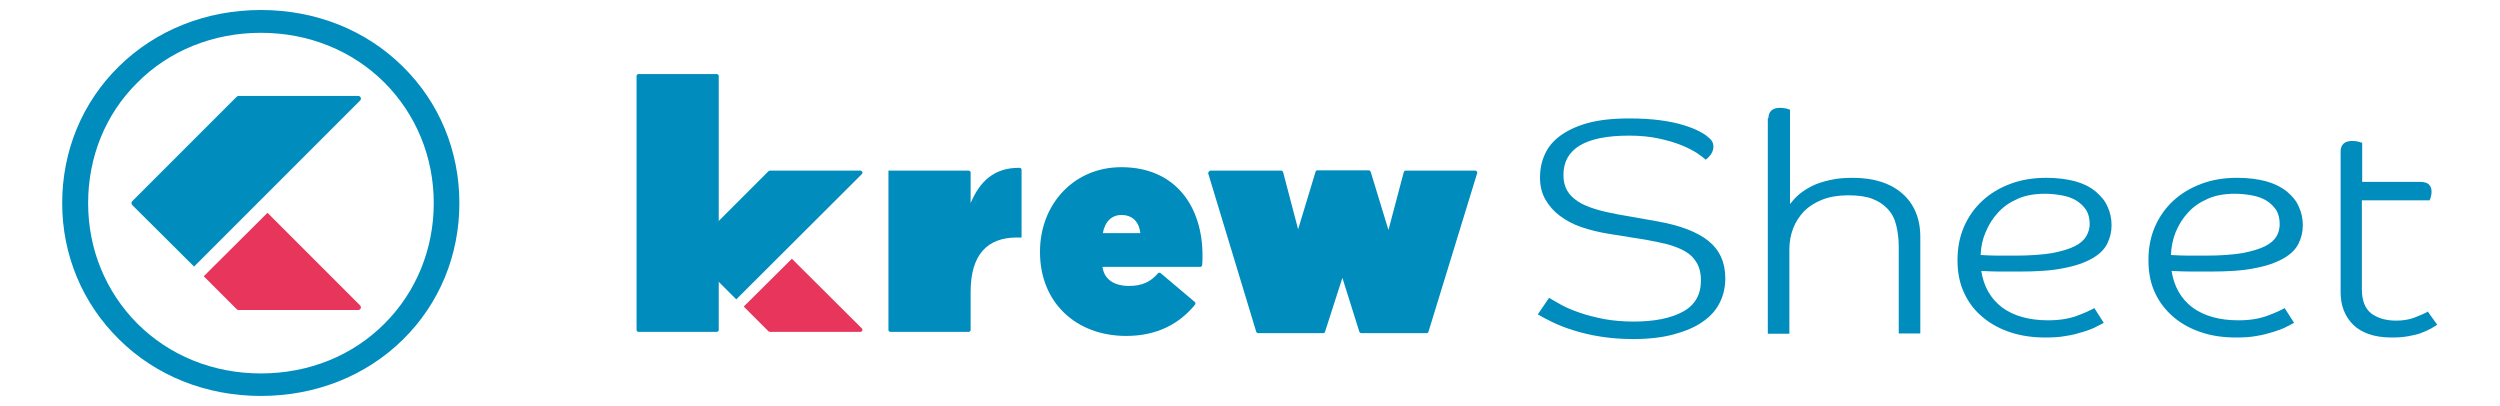 <?xml version="1.0" encoding="utf-8"?>
<!-- Generator: Adobe Illustrator 25.4.1, SVG Export Plug-In . SVG Version: 6.00 Build 0)  -->
<svg version="1.1" id="レイヤー_1" xmlns="http://www.w3.org/2000/svg" xmlns:xlink="http://www.w3.org/1999/xlink" x="0px"
	 y="0px" width="800px" height="130px" viewBox="0 0 800 130" style="enable-background:new 0 0 800 130;" xml:space="preserve">
<style type="text/css">
	.st0{fill:#008DBE;}
	.st1{fill:#E7355C;}
</style>
<g>
	<g>
		<g>
			<g>
				<path class="st0" d="M62.1,85.3L42.3,65.6c-0.3-0.3-0.3-0.9,0-1.2L75.7,31c0.2-0.2,0.4-0.3,0.6-0.3h38.3c0.8,0,1.2,0.9,0.6,1.5
					L62.1,85.3z"/>
				<path class="st1" d="M85.6,68.1L65.2,88.4l10.5,10.5c0.2,0.2,0.4,0.3,0.6,0.3h38.3c0.8,0,1.2-0.9,0.6-1.5L85.6,68.1z"/>
			</g>
			<path class="st0" d="M83.5,126.7c-17.5,0-33.6-6.4-45.4-18.1C26.4,97.1,19.9,81.6,19.9,65c0-16.7,6.4-32.2,18.1-43.7
				C49.9,9.6,66,3.2,83.5,3.2s33.6,6.4,45.4,18.1C140.6,32.8,147,48.3,147,65c0,16.7-6.4,32.2-18.1,43.7
				C117.1,120.3,101,126.7,83.5,126.7z M83.5,10.5c-15.3,0-29.4,5.7-39.6,16C33.7,36.6,28.2,50.3,28.2,65c0,14.7,5.6,28.3,15.7,38.5
				c10.3,10.3,24.3,16,39.6,16s29.4-5.7,39.6-16c10.1-10.1,15.7-23.8,15.7-38.5c0-14.7-5.6-28.3-15.7-38.5
				C112.8,16.2,98.8,10.5,83.5,10.5z"/>
		</g>
	</g>
	<g>
		<path class="st0" d="M548.3,47c0,0.8-0.3,1.6-0.8,2.4c-0.6,0.8-1.1,1.3-1.7,1.7c-0.6-0.6-1.6-1.3-2.9-2.2c-1.3-0.8-3-1.7-5-2.5
			s-4.4-1.5-7.2-2.1c-2.8-0.6-5.9-0.9-9.4-0.9c-14,0-21,4.2-21,12.6c0,2,0.4,3.6,1.2,5c0.8,1.4,2,2.5,3.5,3.5c1.5,1,3.3,1.7,5.5,2.4
			c2.2,0.7,4.6,1.2,7.2,1.7l12.5,2.2c7.4,1.3,12.9,3.4,16.5,6.3c3.6,2.9,5.4,6.9,5.4,12c0,2.8-0.6,5.4-1.8,7.8
			c-1.2,2.4-3,4.4-5.5,6.1c-2.4,1.7-5.5,3-9.2,4c-3.7,1-8,1.5-13,1.5c-3.8,0-7.4-0.3-10.5-0.8c-3.2-0.5-6-1.2-8.6-2
			s-4.8-1.7-6.7-2.6c-1.9-0.9-3.5-1.8-4.7-2.5l3.6-5.3c1.1,0.7,2.4,1.4,4,2.3c1.6,0.9,3.6,1.7,5.9,2.5c2.3,0.8,4.8,1.4,7.7,2
			c2.8,0.5,6,0.8,9.5,0.8c6.7,0,12-1.1,15.8-3.2c3.8-2.1,5.7-5.4,5.7-10c0-2.3-0.5-4.2-1.4-5.7c-0.9-1.5-2.1-2.7-3.7-3.6
			c-1.6-0.9-3.4-1.6-5.5-2.2c-2.1-0.5-4.3-1-6.6-1.4l-12.4-2c-3.1-0.5-5.9-1.2-8.6-2.1c-2.7-0.9-5-2.2-6.9-3.6
			c-2-1.5-3.5-3.2-4.7-5.3c-1.2-2.1-1.7-4.4-1.7-7.1c0-2.5,0.5-5,1.5-7.2c1-2.3,2.6-4.3,4.9-6c2.3-1.7,5.2-3.1,8.8-4.1
			c3.6-1,8-1.5,13.3-1.5c3.8,0,7.2,0.2,10.1,0.6c2.9,0.4,5.3,0.9,7.2,1.5c2,0.6,3.5,1.2,4.7,1.8c1.2,0.6,2.1,1.1,2.6,1.5
			c1,0.8,1.7,1.4,2,2C548.1,45.6,548.3,46.3,548.3,47z"/>
		<path class="st0" d="M565.9,37.8c0-1,0.3-1.8,0.9-2.4c0.6-0.6,1.6-0.9,2.9-0.9c0.6,0,1.2,0.1,1.8,0.2c0.6,0.2,1,0.3,1.3,0.4v30.2
			c0.8-1,1.7-2.1,2.9-3.1c1.2-1,2.6-1.9,4.2-2.7s3.5-1.4,5.7-1.9c2.2-0.5,4.6-0.7,7.2-0.7c6.8,0,12.1,1.7,15.9,5
			c3.8,3.3,5.8,8,5.8,13.9v30.9h-6.9V79.1c0-2.6-0.3-5-0.8-7c-0.5-2.1-1.4-3.8-2.7-5.2c-1.3-1.4-2.9-2.5-5-3.3
			c-2.1-0.8-4.7-1.1-7.8-1.1c-3.1,0-5.9,0.5-8.2,1.4s-4.3,2.2-5.8,3.7c-1.5,1.6-2.7,3.4-3.5,5.5c-0.8,2.1-1.2,4.3-1.2,6.7v27h-6.9
			V37.8z"/>
		<path class="st0" d="M634,86.7c0.8,5,3,8.9,6.7,11.7c3.7,2.7,8.6,4.1,14.7,4.1c3.6,0,6.6-0.5,9.1-1.4c2.5-0.9,4.4-1.8,5.7-2.5
			l3,4.7c-0.6,0.3-1.4,0.8-2.5,1.3c-1.1,0.6-2.5,1.1-4.1,1.6c-1.6,0.5-3.4,1-5.5,1.3c-2,0.4-4.3,0.5-6.7,0.5
			c-3.8,0-7.5-0.5-10.9-1.6c-3.4-1.1-6.4-2.7-8.9-4.8c-2.6-2.1-4.6-4.7-6-7.7c-1.5-3.1-2.2-6.6-2.2-10.7c0-3.9,0.7-7.5,2.1-10.7
			c1.4-3.2,3.4-6,5.9-8.3c2.5-2.3,5.5-4.1,9-5.4c3.5-1.3,7.3-1.9,11.4-1.9c3.5,0,6.6,0.4,9.2,1.1s4.8,1.8,6.5,3.2
			c1.7,1.4,3.1,3,3.9,4.9c0.9,1.9,1.3,3.9,1.3,6c0,2.2-0.5,4.1-1.4,5.9c-0.9,1.8-2.5,3.4-4.8,4.7s-5.3,2.4-9.1,3.1
			c-3.8,0.8-8.6,1.1-14.4,1.1c-2.2,0-4.3,0-6.1,0C638,86.9,636,86.8,634,86.7z M633.8,81.6c1.9,0.1,3.7,0.2,5.5,0.2s3.7,0,5.6,0
			c4.7,0,8.7-0.3,11.7-0.8c3.1-0.6,5.5-1.3,7.3-2.2c1.8-0.9,3-2,3.7-3.2c0.7-1.2,1.1-2.5,1.1-3.9c0-1.8-0.4-3.4-1.2-4.6
			c-0.8-1.2-1.9-2.2-3.2-3c-1.4-0.8-2.9-1.3-4.6-1.6c-1.7-0.3-3.5-0.5-5.3-0.5c-3.3,0-6.2,0.5-8.7,1.6c-2.5,1.1-4.6,2.5-6.3,4.4
			c-1.7,1.8-3,3.9-4,6.3C634.4,76.6,633.9,79,633.8,81.6z"/>
		<path class="st0" d="M694.9,86.7c0.8,5,3,8.9,6.7,11.7c3.7,2.7,8.6,4.1,14.7,4.1c3.6,0,6.6-0.5,9.1-1.4c2.5-0.9,4.4-1.8,5.7-2.5
			l3,4.7c-0.6,0.3-1.4,0.8-2.5,1.3c-1.1,0.6-2.5,1.1-4.1,1.6c-1.6,0.5-3.4,1-5.4,1.3c-2,0.4-4.3,0.5-6.7,0.5
			c-3.8,0-7.5-0.5-10.8-1.6c-3.4-1.1-6.4-2.7-8.9-4.8c-2.5-2.1-4.6-4.7-6-7.7c-1.5-3.1-2.2-6.6-2.2-10.7c0-3.9,0.7-7.5,2.1-10.7
			c1.4-3.2,3.4-6,5.9-8.3c2.5-2.3,5.5-4.1,9-5.4c3.5-1.3,7.2-1.9,11.4-1.9c3.5,0,6.6,0.4,9.2,1.1s4.8,1.8,6.6,3.2
			c1.7,1.4,3.1,3,3.9,4.9c0.9,1.9,1.3,3.9,1.3,6c0,2.2-0.5,4.1-1.4,5.9c-0.9,1.8-2.5,3.4-4.8,4.7c-2.3,1.3-5.3,2.4-9.1,3.1
			c-3.8,0.8-8.6,1.1-14.4,1.1c-2.2,0-4.3,0-6.1,0S696.9,86.8,694.9,86.7z M694.7,81.6c1.9,0.1,3.7,0.2,5.5,0.2c1.8,0,3.7,0,5.6,0
			c4.8,0,8.7-0.3,11.7-0.8c3.1-0.6,5.5-1.3,7.3-2.2c1.8-0.9,3-2,3.7-3.2c0.7-1.2,1-2.5,1-3.9c0-1.8-0.4-3.4-1.2-4.6
			c-0.8-1.2-1.9-2.2-3.2-3c-1.4-0.8-2.9-1.3-4.6-1.6c-1.7-0.3-3.5-0.5-5.3-0.5c-3.3,0-6.2,0.5-8.7,1.6c-2.5,1.1-4.6,2.5-6.3,4.4
			c-1.7,1.8-3,3.9-4,6.3C695.3,76.6,694.8,79,694.7,81.6z"/>
		<path class="st0" d="M755.8,64.1v28.4c0,3.7,1,6.2,3,7.8c2,1.5,4.7,2.3,8,2.3c2.1,0,4.1-0.3,5.9-1c1.8-0.7,3.2-1.3,4.2-1.9l3,4.2
			c-0.4,0.3-1.1,0.7-1.9,1.2c-0.9,0.5-1.9,0.9-3.1,1.4c-1.2,0.5-2.7,0.8-4.3,1.1c-1.6,0.3-3.4,0.4-5.4,0.4c-2.8,0-5.2-0.4-7.2-1.1
			c-2-0.7-3.7-1.7-5-3c-1.3-1.3-2.3-2.8-3-4.6c-0.7-1.8-1-3.7-1-5.8V48.4c0-1,0.3-1.8,0.9-2.4c0.6-0.6,1.6-0.9,2.9-0.9
			c0.6,0,1.2,0.1,1.8,0.2c0.6,0.2,1,0.3,1.3,0.4v12.5h18.4c1.5,0,2.5,0.3,3,0.9c0.6,0.6,0.8,1.4,0.8,2.3c0,0.5-0.1,1-0.2,1.5
			c-0.1,0.5-0.3,0.8-0.4,1.2H755.8z"/>
	</g>
	<g>
		<g>
			<path class="st0" d="M235.6,95.8l-14.9-14.9c-0.3-0.3-0.3-0.7,0-0.9l25.2-25.2c0.1-0.1,0.3-0.2,0.5-0.2h28.9
				c0.6,0,0.9,0.7,0.5,1.1L235.6,95.8z"/>
			<path class="st1" d="M253.4,82.8L238,98.1l7.9,7.9c0.1,0.1,0.3,0.2,0.5,0.2h28.9c0.6,0,0.9-0.7,0.5-1.1L253.4,82.8z"/>
		</g>
		<path class="st0" d="M284.3,54.6h25.7c0.3,0,0.6,0.3,0.6,0.6V65c2.9-6.9,7.5-11.4,15.7-11.3c0.3,0,0.6,0.3,0.6,0.6V76h-1.5
			c-9.4,0-14.8,5.4-14.8,17.4v12.2c0,0.3-0.3,0.6-0.6,0.6h-25.1c-0.3,0-0.6-0.3-0.6-0.6V54.6z"/>
		<path class="st0" d="M332.8,80.7v-0.2c0-15.1,10.8-27,26-27c17.8,0,26,13.1,26,28.2c0,1,0,2.1-0.1,3.1c0,0.3-0.3,0.6-0.6,0.6
			l-31.3,0c0.5,3.9,3.6,6.1,8.5,6.1c4.1,0,6.9-1.3,9.2-4c0.2-0.3,0.6-0.3,0.9-0.1l10.9,9.2c0.3,0.2,0.3,0.6,0.1,0.9
			c-4.9,6-12,10-22,10C344.2,107.5,332.8,96.7,332.8,80.7z M364.9,74.6c-0.4-3.8-2.7-5.8-6-5.8c-3.2,0-5.3,2.1-6,5.8H364.9z"/>
		<path class="st0" d="M387.4,54.6h22.6c0.3,0,0.5,0.2,0.6,0.5l6.7,25.5h-4.1l7.8-25.7c0.1-0.3,0.3-0.4,0.6-0.4H438
			c0.3,0,0.5,0.2,0.6,0.4l7.9,25.9h-4.1l6.8-25.7c0.1-0.3,0.3-0.5,0.6-0.5h22.3c0.4,0,0.7,0.4,0.6,0.8l-15.6,50.8
			c-0.1,0.3-0.3,0.4-0.6,0.4h-20.9c-0.3,0-0.5-0.2-0.6-0.4l-8.3-26.4h2.9h2.9l-8.5,26.4c-0.1,0.3-0.3,0.4-0.6,0.4h-20.8
			c-0.3,0-0.5-0.2-0.6-0.4l-15.4-50.8C386.7,55,387,54.6,387.4,54.6z"/>
		<g>
			<path class="st0" d="M229.4,23.7h-25.1c-0.3,0-0.6,0.3-0.6,0.6v81.3c0,0.3,0.3,0.6,0.6,0.6h25.1c0.3,0,0.6-0.3,0.6-0.6V24.3
				C230,24,229.7,23.7,229.4,23.7z"/>
		</g>
	</g>
</g>
<g>
</g>
<g>
</g>
<g>
</g>
<g>
</g>
<g>
</g>
<g>
</g>
<g>
</g>
<g>
</g>
<g>
</g>
<g>
</g>
<g>
</g>
<g>
</g>
<g>
</g>
<g>
</g>
<g>
</g>
</svg>
